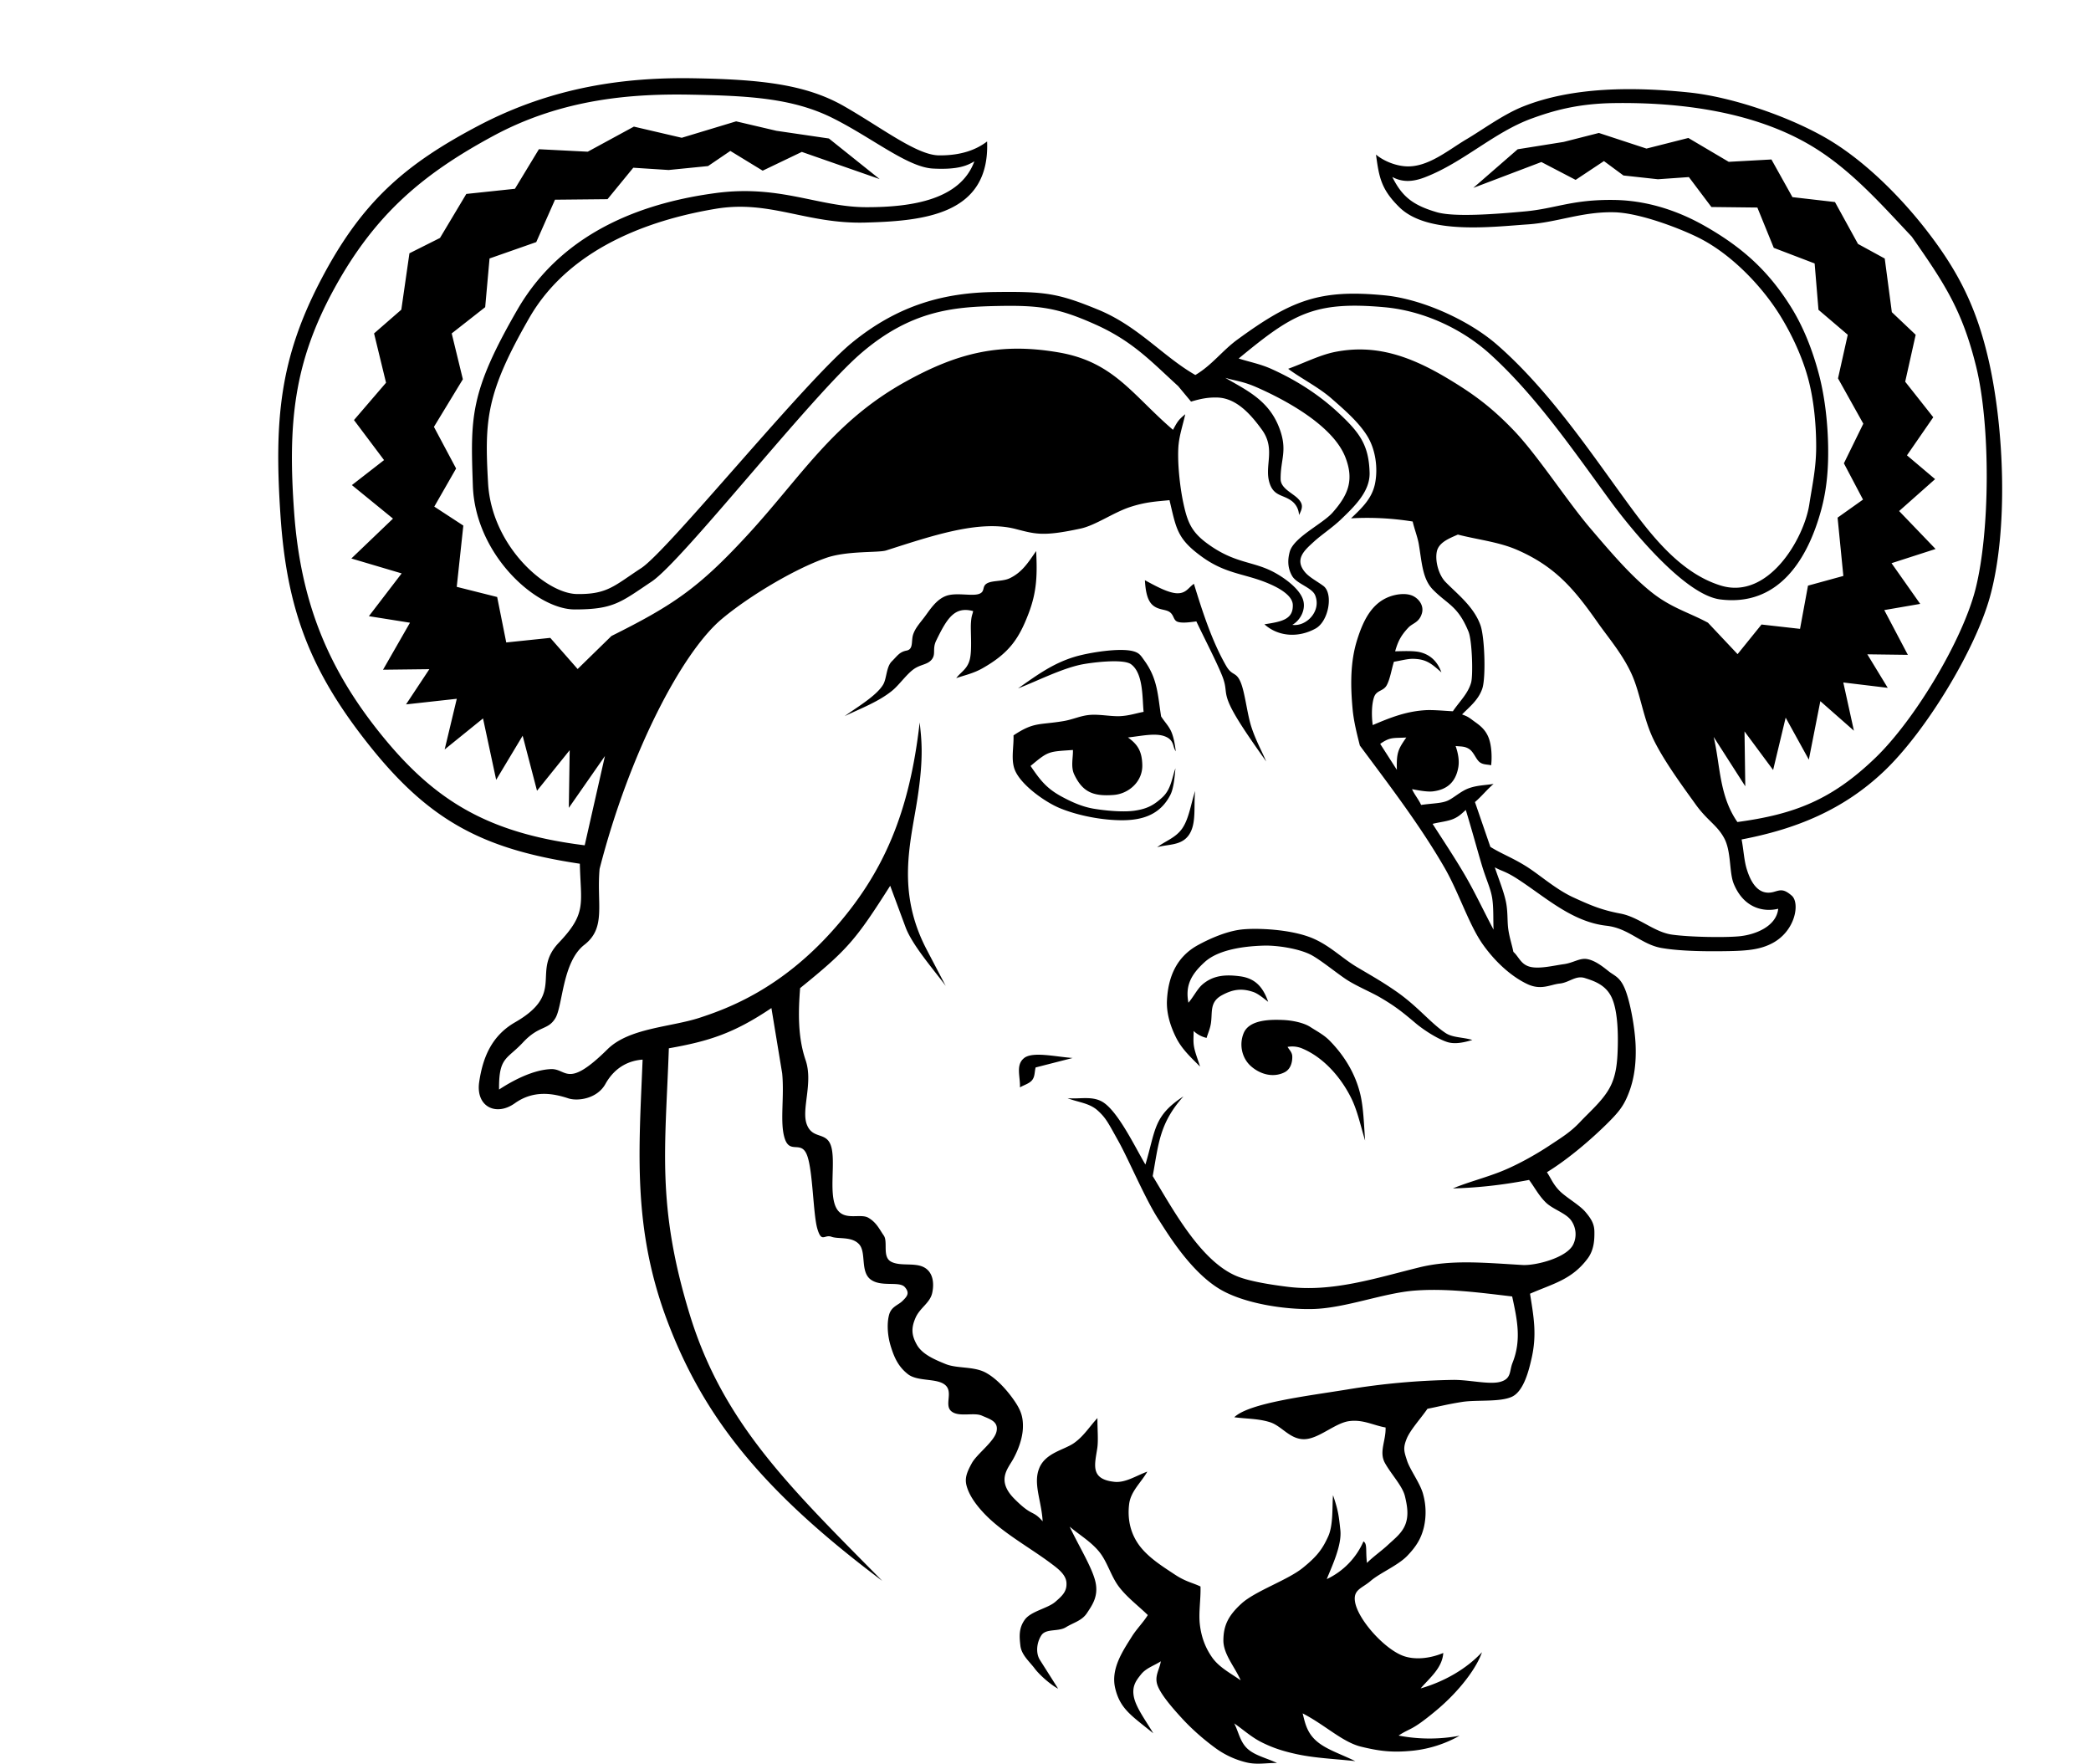 <svg viewBox="0 0 103.052 86.919" xml:space="preserve" xmlns="http://www.w3.org/2000/svg"><path d="M96.565 139.523c-.578.04-1.33.298-1.834 1.202-.412.738-1.376.856-1.826.707-.75-.248-1.71-.42-2.638.242-.929.662-1.932.162-1.756-1.045.176-1.206.612-2.28 1.768-2.945 2.526-1.453.77-2.464 2.157-3.923 1.389-1.46 1.082-1.908 1.036-3.892-4.695-.705-7.355-2.058-10.326-5.77-2.971-3.712-4.123-6.768-4.43-11.422-.309-4.653-.042-7.67 1.969-11.532 2.01-3.863 4.128-5.723 7.796-7.652 3.669-1.928 7.264-2.39 10.586-2.334 3.323.056 5.537.3 7.414 1.37 1.877 1.072 3.595 2.42 4.69 2.43 1.094.01 1.84-.278 2.372-.686.142 3.608-3.105 3.921-6.01 3.998-2.904.076-4.69-1.126-7.364-.679-2.676.447-7.056 1.665-9.19 5.379-2.134 3.714-2.207 5.027-2.03 8.142.178 3.115 2.859 5.439 4.372 5.464 1.513.025 1.851-.413 3.176-1.277 1.325-.864 8.087-9.236 10.395-11.116 2.307-1.88 4.585-2.461 7.043-2.491 2.46-.03 3.087.053 5.07.866 1.984.812 3.202 2.309 4.801 3.224.817-.481 1.325-1.2 2.075-1.747 2.681-1.96 4.075-2.488 7.262-2.178 1.832.178 4.142 1.224 5.52 2.423 2.454 2.134 4.482 5.105 6.12 7.361 1.276 1.758 2.778 3.86 4.92 4.518 2.34.718 4.102-2.313 4.36-3.994.147-.953.338-1.788.34-2.836.002-1.049-.106-2.321-.408-3.414s-.82-2.18-1.38-3.082c-.913-1.467-2.406-3.003-3.96-3.793-.87-.443-2.922-1.25-4.215-1.278-1.584-.034-2.79.498-4.255.598-1.773.121-4.94.52-6.329-.85-.884-.872-.996-1.453-1.147-2.59.39.323.937.534 1.424.575 1.11.094 2.15-.812 3.045-1.337.738-.433 1.784-1.206 2.753-1.597 2.49-1.004 5.55-.975 8.18-.706 2.108.215 4.84 1.153 6.689 2.199 1.857 1.05 3.647 2.822 4.958 4.492 1.649 2.101 2.55 3.904 3.148 6.525.763 3.347.975 8.374.052 11.674-.728 2.6-3.143 6.595-5.2 8.553-2.027 1.931-4.369 2.864-7.031 3.374.104.537.12 1.038.259 1.479.195.625.57 1.322 1.339 1.102.307-.088.47-.164.875.19.404.353.194 1.72-.943 2.333-.577.31-1.186.378-2.11.397-.923.018-2.364.022-3.367-.153-1.002-.176-1.601-.971-2.711-1.096-1.716-.192-3.03-1.432-4.406-2.318-.574-.37-.768-.374-1.099-.561.179.547.417 1.115.536 1.642.12.526.068 1.013.132 1.434.063.42.18.748.247 1.09.275.245.363.62.825.737.462.117 1.185-.066 1.658-.13.473-.063.79-.32 1.16-.25.372.07.723.336 1.034.585.311.25.579.285.83.907.252.621.483 1.893.517 2.744.035.85-.06 1.618-.312 2.293s-.474.974-1.156 1.642c-.683.669-1.794 1.65-2.903 2.333.204.302.295.579.613.907.318.328.982.696 1.278 1.042.295.347.444.595.449.983.005.389-.015.893-.33 1.317-.785 1.053-1.714 1.242-2.843 1.738.19 1.186.345 2.033.07 3.217-.111.482-.36 1.576-.955 1.857-.595.28-1.743.144-2.47.26-.726.115-1.133.225-1.7.337-.343.498-.856 1.047-1.031 1.493-.176.446-.123.606.025 1.061.147.455.65 1.119.792 1.652a3.32 3.32 0 0 1 .037 1.642c-.133.535-.36.923-.816 1.397-.456.475-1.352.848-1.799 1.233-.447.385-.891.431-.77 1.068.168.875 1.447 2.294 2.371 2.632.555.203 1.299.139 1.972-.145-.046.747-.693 1.25-1.115 1.747 1.144-.327 2.254-.954 3.021-1.784-.238.721-1.057 1.879-2.282 2.895-1.225 1.017-1.217.809-1.826 1.213a8.013 8.013 0 0 0 3.005.008 5.944 5.944 0 0 1-2.27.734c-1.024.107-1.656.031-2.58-.193-.923-.224-1.765-1.064-2.884-1.642.109.415.186.914.657 1.34.47.427 1.182.644 1.939 1.014-.963-.11-1.976-.143-2.922-.351-.7-.155-1.172-.319-1.684-.573-.513-.254-.909-.624-1.362-.936.217.415.282.904.652 1.247.37.342.972.47 1.458.705-.507-.011-.995.1-1.522-.033a4.286 4.286 0 0 1-1.568-.744c-.547-.403-1.112-.9-1.579-1.407-.467-.508-1.043-1.166-1.218-1.634-.174-.469.105-.796.158-1.194-.323.212-.72.329-.967.636-.248.308-.467.589-.358 1.124.11.536.605 1.192.955 1.788-1.044-.854-1.627-1.182-1.875-2.212-.233-.964.369-1.839.826-2.567.227-.362.567-.7.779-1.049-.472-.46-1.01-.857-1.414-1.383-.404-.526-.574-1.238-.986-1.742-.413-.503-.968-.822-1.451-1.232.425.912 1.123 2.032 1.274 2.738.152.706-.17 1.138-.42 1.52-.25.38-.655.465-1.04.7-.383.234-.98.05-1.208.397-.229.348-.29.87-.072 1.215l.897 1.415c-.33-.167-.9-.652-1.156-.995-.256-.344-.65-.662-.704-1.127-.054-.465-.08-.868.221-1.282.302-.414 1.126-.553 1.495-.871.37-.318.577-.525.555-.937-.02-.411-.422-.706-.768-.965-1.055-.79-2.407-1.52-3.303-2.473-.506-.539-.749-.974-.85-1.345-.102-.372.006-.662.257-1.119.251-.457 1.113-1.067 1.218-1.564.105-.496-.33-.603-.723-.778-.393-.175-1.14.09-1.504-.215-.365-.304.107-.944-.304-1.295-.41-.351-1.35-.155-1.836-.533-.485-.378-.685-.846-.852-1.394-.167-.548-.186-1.148-.073-1.545s.454-.466.659-.672c.205-.206.383-.376.11-.683-.274-.306-1.17.017-1.686-.376-.516-.394-.2-1.336-.565-1.734-.364-.397-1.018-.242-1.363-.369s-.48.321-.692-.387c-.212-.709-.217-2.82-.502-3.609-.285-.788-.844-.053-1.104-.836-.26-.783-.013-2.036-.13-3.22l-.53-3.218c-1.849 1.242-3.069 1.632-5.055 1.983-.166 4.86-.622 7.72 1.027 13.112 1.65 5.391 4.987 8.568 9.49 13.133-5.942-4.452-8.778-8.071-10.554-12.707-1.776-4.637-1.435-8.515-1.256-12.98zm31.574-1.953c.457.02 1.013.136 1.334.345.32.208.662.379.953.675.727.74 1.273 1.634 1.514 2.66.153.654.176 1.493.232 2.261-.22-.71-.368-1.45-.681-2.086-.495-1.003-1.334-1.982-2.377-2.433a1.266 1.266 0 0 0-.764-.095c.085.143.227.262.233.47.006.208-.04.616-.393.787-.57.277-1.203.082-1.643-.307-.443-.391-.594-1.054-.362-1.624.276-.679 1.33-.68 1.954-.653zm-5.732-.966c.058-1.167.479-2.151 1.525-2.724.54-.296 1.374-.678 2.14-.768.735-.087 2.524-.023 3.6.468.827.377 1.39.964 2.116 1.393.725.43 1.241.718 1.932 1.199 1.06.739 1.682 1.553 2.418 2.04.353.235.85.2 1.32.343-.365.109-.842.228-1.236.102-.49-.157-1.177-.605-1.558-.927-.673-.569-1.022-.846-1.757-1.275-.438-.256-1.16-.557-1.642-.87-.483-.315-1.32-1.005-1.783-1.238-.59-.297-1.65-.462-2.305-.442-.904.026-2.212.175-2.91.81-.695.63-.96 1.184-.802 2.003.261-.301.435-.68.697-.904.543-.463 1.166-.486 1.842-.398.759.1 1.14.538 1.391 1.258-.168-.124-.478-.396-.723-.48-.575-.199-1.01-.138-1.548.151-.636.341-.463.846-.554 1.407-.042.259-.14.467-.21.701a1.38 1.38 0 0 1-.64-.342c.007.262-.031.492.023.786.053.295.197.645.295.968-.443-.443-.895-.855-1.181-1.427-.286-.572-.48-1.206-.45-1.834zm.766-8.495c.326-.484.422-1.227.623-1.83-.08.764.074 1.605-.3 2.16-.372.553-1.028.456-1.572.617.423-.322.923-.463 1.25-.947zm-7.81 11.34c.42-.339 1.55-.068 2.395-.007l-1.823.467c-.057.207-.03.444-.17.62-.138.177-.402.242-.603.362.02-.543-.218-1.102.201-1.441zm5.957-23.552c.505.272 1.146.631 1.591.643.446.01.563-.292.825-.466.412 1.345.886 2.823 1.588 4.043.295.511.482.274.706.788.223.513.323 1.559.535 2.215.212.656.489 1.14.733 1.71-.62-.88-1.423-2.002-1.77-2.735-.345-.732-.124-.795-.403-1.493-.28-.697-.846-1.784-1.27-2.676-.302.04-.677.095-.908.024-.23-.07-.184-.315-.392-.474-.208-.158-.558-.097-.85-.35-.292-.252-.358-.77-.385-1.229zm-2.717 6.638c.475-.042 1.065.085 1.51.06.444-.025.762-.14 1.143-.211-.07-.67-.004-1.9-.622-2.348-.4-.289-2.04-.071-2.478.023-.986.213-2.135.801-3.089 1.17.914-.64 1.704-1.231 2.8-1.56.66-.199 2.197-.456 2.877-.273.31.084.373.213.562.476.647.904.645 1.685.813 2.738.165.257.341.429.475.694.133.265.209.683.246 1.024-.169-.245-.065-.554-.535-.736-.47-.183-1.188-.013-1.82.054.46.332.69.653.707 1.356.02.826-.678 1.42-1.409 1.477-1.013.079-1.536-.144-1.946-1.01-.18-.38-.05-.836-.064-1.206-1.218.085-1.198.045-2.088.787.484.71.788 1.117 1.588 1.54.448.239.956.47 1.512.565.555.094 1.467.186 2.05.096.585-.09.916-.256 1.349-.657.433-.4.472-.973.641-1.427-.038.437-.088.992-.25 1.309-.493.961-1.345 1.246-2.362 1.25-.976.003-2.184-.222-3.092-.599-.726-.3-1.93-1.153-2.216-1.894-.195-.506-.04-1.126-.06-1.69 1.005-.669 1.254-.504 2.443-.7.498-.082.84-.267 1.315-.308zm-5.857-4.53c.028-.4.073-.391.109-.587-.916-.245-1.283.349-1.82 1.453-.202.413-.003.658-.218.93-.216.272-.563.234-.912.495-.35.261-.697.76-1.024 1.031-.67.555-1.578.893-2.356 1.267.532-.393 1.563-.987 1.897-1.557.177-.302.15-.872.426-1.143.275-.272.372-.46.727-.53.356-.069.213-.48.328-.808.115-.328.343-.56.586-.888.243-.327.55-.819 1.03-.997.48-.179 1.229.014 1.592-.089.363-.102.155-.367.419-.525.264-.159.777-.089 1.13-.258.626-.301.925-.803 1.301-1.34.055 1.156.042 1.99-.374 3.078-.468 1.225-.943 1.947-2.272 2.7-.458.26-.914.35-1.293.486.221-.302.538-.433.664-.905.126-.473.032-1.411.06-1.812zm21.457 5.643c-.632.04-.781-.042-1.287.314l.822 1.28c-.024-.842.058-1.01.465-1.594zm-1.655-.612c.875-.373 1.637-.674 2.59-.734.381-.024.974.035 1.36.053.327-.484.746-.865.9-1.417.1-.366.05-2.064-.129-2.505-.524-1.283-1.033-1.337-1.753-2.072-.523-.534-.544-1.345-.7-2.255-.058-.334-.222-.757-.299-1.102a14.057 14.057 0 0 0-3.038-.157c.525-.504 1.033-.964 1.184-1.72.15-.758.028-1.688-.402-2.366-.43-.679-1.117-1.27-1.748-1.823-.63-.553-1.535-1.009-2.133-1.461.778-.279 1.571-.688 2.333-.835 1.984-.385 3.693.203 5.607 1.36 1.113.673 2.033 1.313 3.196 2.53 1.163 1.218 2.605 3.451 3.73 4.775 1.127 1.325 2.036 2.372 3.018 3.162.982.79 1.871 1.015 2.807 1.523l1.458 1.548 1.18-1.46 1.898.214.393-2.13 1.742-.478-.284-2.873 1.253-.89-.942-1.787.957-1.953-1.247-2.233.48-2.15-1.443-1.23-.189-2.284-2.014-.769-.809-1.987-2.265-.026-1.11-1.475-1.525.107-1.7-.186-.961-.71-1.395.927-1.688-.88-3.356 1.274 2.188-1.903 2.266-.362 1.736-.442 2.345.77 2.064-.523 1.99 1.176 2.105-.116 1.035 1.856 2.096.242 1.135 2.064 1.318.72.35 2.643 1.175 1.114-.517 2.313 1.384 1.752-1.297 1.877 1.387 1.173-1.773 1.572 1.796 1.87-2.17.7 1.413 2.006-1.771.305 1.162 2.206-1.997-.026 1.006 1.652-2.19-.264.523 2.377-1.655-1.456-.567 2.881-1.142-2.069-.618 2.58-1.41-1.902.038 2.705-1.558-2.432c.328 1.38.263 2.891 1.17 4.193 2.808-.38 4.644-1.088 6.795-3.159 1.96-1.886 4.303-5.818 4.937-8.312.724-2.845.746-8.08.033-10.977-.686-2.79-1.578-4.122-3.17-6.398-1.524-1.618-3.022-3.326-4.954-4.48-2.838-1.693-6.476-2.15-9.71-2.105-1.79.024-2.99.368-4.06.757-1.872.68-3.369 2.166-5.272 2.9-.62.239-1.118.246-1.607-.015.479.958 1 1.387 2.193 1.736.863.252 2.924.092 4.342-.039 1.523-.14 2.317-.593 4.389-.565 2.024.028 3.627.797 4.504 1.298 1.81 1.035 3.106 2.182 4.234 4 .619.998 1.052 2.125 1.358 3.274.305 1.15.439 2.436.459 3.562.019 1.125-.067 2.13-.342 3.142-.644 2.37-2.064 4.782-4.981 4.41-1.785-.229-4.476-3.58-5.377-4.808-1.819-2.481-3.69-5.227-5.975-7.293-1.394-1.259-3.301-2.125-5.174-2.297-3.515-.321-4.557.346-7.202 2.526.538.172 1.063.267 1.615.515 1.224.552 2.343 1.265 3.32 2.179 1.023.958 1.482 1.565 1.518 2.937.024.911-.725 1.642-1.413 2.3-.42.402-.976.77-1.317 1.083-.451.414-1.01.868-.443 1.528.213.248.583.435.896.667.495.368.268 1.735-.385 2.098-.835.463-1.834.411-2.522-.209.87-.13 1.421-.246 1.399-.957-.013-.412-.537-.755-1.052-.99-1.24-.565-2.178-.482-3.413-1.37-1.247-.898-1.275-1.39-1.612-2.8-.601.063-1.155.077-1.96.344-.803.266-1.692.9-2.422 1.056-1.839.396-2.205.279-3.212.018-1.771-.458-4.078.327-6.37 1.06-.381.122-1.922.004-2.96.368-1.602.562-3.85 1.923-5.149 3.017-1.967 1.657-4.553 6.617-6.014 12.309-.153 1.73.339 2.896-.751 3.741-1.09.846-1.06 3.01-1.43 3.618-.37.607-.797.339-1.593 1.192-.795.853-1.2.71-1.18 2.323.685-.451 1.685-.975 2.563-1.007.777-.028.785.995 2.78-.977 1.067-1.055 3.117-1.088 4.54-1.553 1.422-.465 3.985-1.424 6.552-4.294 2.568-2.87 3.796-5.892 4.294-10.26.08.774.217 1.648-.115 3.784-.331 2.137-1.046 4.536.46 7.41l.938 1.791c-.559-.762-1.65-2.006-1.978-2.892l-.758-2.044c-1.695 2.662-2.084 3.138-4.439 5.044-.094 1.183-.117 2.417.27 3.549.386 1.131-.23 2.436.064 3.181.294.746.975.321 1.197 1.076.222.755-.116 2.247.228 2.982.345.736 1.19.29 1.6.527.41.238.543.563.762.876.22.312-.085 1.05.36 1.29.446.24 1.14.037 1.604.268.463.23.534.783.423 1.28-.111.495-.607.723-.824 1.227-.218.504-.193.855.068 1.318.261.463.84.718 1.416.952.577.234 1.387.103 1.982.426.594.323 1.13.967 1.443 1.435.314.468.402.798.386 1.29-.017.492-.216 1.06-.479 1.534-.263.476-.842 1.054.063 1.962.905.907.871.516 1.39 1.105-.057-1.019-.478-1.848-.17-2.615.308-.767 1.232-.9 1.719-1.245.487-.345.767-.819 1.151-1.228-.006.527.051 1.093-.009 1.49-.122.806-.36 1.522.842 1.651.541.059 1.055-.292 1.625-.503-.299.534-.818.964-.896 1.603-.078.64.016 1.342.459 1.976.443.635 1.207 1.106 1.768 1.478.56.373.86.403 1.29.605.021.628-.102 1.294-.03 1.886.071.592.258 1.116.6 1.605.342.49.892.77 1.41 1.133-.285-.66-.86-1.288-.852-1.982.008-.694.216-1.186.893-1.802.677-.617 2.263-1.15 3.01-1.75.748-.6.99-.966 1.258-1.548.268-.582.193-1.519.243-2.042.246.733.281.96.361 1.727.08.766-.447 1.841-.67 2.409a3.681 3.681 0 0 0 1.808-1.858c.199.117.099.44.172 1.06.33-.327.704-.58 1.036-.889.332-.31.696-.581.86-1.013.165-.432.097-.89-.025-1.392-.123-.502-.683-1.084-.985-1.632-.302-.549.053-1.088.033-1.749-.604-.103-1.117-.41-1.811-.311-.695.1-1.49.88-2.2.888-.71.01-1.108-.656-1.69-.838-.582-.183-1.17-.163-1.756-.244.741-.71 3.618-1.049 5.585-1.37a35.213 35.213 0 0 1 5.203-.47c.784-.01 1.79.248 2.334.092.545-.156.429-.527.59-.931.452-1.13.229-2.135-.017-3.273-1.574-.185-3.215-.41-4.802-.289-1.55.12-3.388.857-4.988.907-1.39.043-3.45-.267-4.645-.995-1.46-.89-2.589-2.8-2.99-3.414-.653-.999-1.476-2.96-1.977-3.856-.501-.896-.612-1.147-1.029-1.521-.416-.374-.987-.403-1.481-.605.57.059 1.19-.122 1.708.175.777.446 1.646 2.293 2.13 3.097.512-1.717.392-2.392 1.874-3.36-1.194 1.339-1.224 2.353-1.515 3.928.993 1.63 2.374 4.227 4.18 4.947.653.26 1.774.424 2.48.511 2.195.272 4.313-.424 6.469-.956 1.576-.39 3.176-.233 5.093-.12.65.038 2.185-.353 2.503-1.012a1.164 1.164 0 0 0-.087-1.16c-.247-.379-.904-.562-1.257-.902-.352-.34-.555-.745-.832-1.118-1.464.281-2.669.389-3.756.418.78-.32 1.528-.504 2.34-.821.81-.318 1.732-.838 2.387-1.27.655-.433 1.073-.684 1.546-1.187.474-.503 1.081-1.022 1.43-1.637.35-.615.404-1.303.424-2.065.019-.761-.014-1.83-.307-2.443-.294-.613-.86-.799-1.314-.944-.455-.145-.766.222-1.239.271-.473.05-.914.348-1.598.026-.684-.321-1.495-.976-2.187-1.948-.69-.971-1.185-2.56-1.89-3.782-1.215-2.106-2.728-4.074-4.176-6.025-.12-.482-.298-1.147-.358-1.8-.104-1.137-.123-2.32.23-3.428.27-.85.664-1.748 1.554-2.096.355-.14.806-.195 1.124-.077.318.118.63.477.506.892-.138.457-.454.469-.669.7-.365.39-.51.677-.648 1.164.394-.006.926-.036 1.25.05.422.11.816.39 1.03.989-.504-.447-.754-.652-1.383-.668-.289-.007-.639.096-.958.144-.119.387-.19.863-.357 1.163-.169.3-.496.228-.62.578-.122.35-.13.92-.067 1.38zm4.403-.525c.194.076.267.092.512.278.244.186.582.372.775.817.194.445.185 1.132.144 1.412-.17-.05-.402-.016-.578-.167-.176-.15-.281-.492-.507-.638-.226-.146-.414-.114-.664-.146.128.365.19.73.131 1.06-.13.723-.554 1.089-1.241 1.175-.3.038-.777-.06-1.038-.108.12.27.326.507.447.777.581-.084 1.012-.072 1.325-.218.312-.146.647-.474 1.049-.612.4-.139.759-.137 1.197-.205-.345.298-.572.596-.917.894l.76 2.208c.536.336 1.04.513 1.716.928.677.414 1.489 1.157 2.37 1.561.882.405 1.406.625 2.327.799.921.174 1.654.92 2.56 1.04.906.122 2.599.146 3.297.078.793-.077 1.823-.486 1.916-1.356-.665.164-1.68.017-2.193-1.234-.228-.555-.116-1.577-.464-2.234-.349-.657-.834-.868-1.414-1.677-.58-.81-1.529-2.086-2.061-3.17-.533-1.085-.658-2.313-1.108-3.285-.45-.972-1.13-1.756-1.656-2.505-1.15-1.637-2.077-2.755-3.97-3.581-.911-.397-1.948-.503-2.922-.755-.397.178-.94.374-1.037.838-.096.463.09 1.148.426 1.496.563.581 1.397 1.21 1.725 2.135.21.593.272 2.582.09 3.122-.19.56-.63.9-.997 1.272zm.184 4.708c-.176.151-.31.307-.593.433s-.669.159-1.044.252c.526.82 1.079 1.647 1.583 2.508s.941 1.804 1.422 2.705c-.022-.516.008-1.067-.067-1.55-.075-.483-.294-.905-.511-1.63-.217-.725-.483-1.71-.79-2.718zm-14.156-18.007c-.074.805.062 2.065.23 2.853.2.945.392 1.434 1.158 2.003 1.403 1.042 2.299.866 3.378 1.47.514.287 1.164.77 1.354 1.278.19.51-.125 1.063-.514 1.28.68.101 1.445-.667 1.126-1.455-.157-.388-.904-.56-1.134-.952-.228-.392-.228-.795-.12-1.192.195-.717 1.612-1.368 2.113-1.935.771-.871 1.067-1.6.63-2.723-.612-1.577-2.981-2.843-4.4-3.462-.649-.283-1.013-.303-1.519-.455 1.037.608 2.13 1.092 2.654 2.45.438 1.134.06 1.562.074 2.55.007.458.61.686.877.976.233.251.215.438.028.785a.903.903 0 0 0-.394-.717c-.397-.281-.825-.22-1.036-.798-.321-.877.315-1.707-.4-2.692-.536-.737-1.248-1.562-2.208-1.583-.455-.01-.797.058-1.282.201l-.648-.779-.015-.01c-1.316-1.201-2.217-2.192-4.065-3.018-1.847-.826-2.757-.95-4.875-.904-2.118.047-4.22.224-6.673 2.34-2.453 2.115-8.775 10.216-10.308 11.241-1.533 1.025-1.873 1.373-3.789 1.373-1.915 0-4.905-2.71-5.022-6.096-.117-3.386-.164-4.59 2.19-8.67s6.619-5.332 9.783-5.755c3.164-.423 5.066.691 7.407.697 2.34.005 4.654-.4 5.336-2.26-.334.198-.781.422-2.04.356-1.257-.066-3.001-1.522-4.963-2.498-1.962-.975-4.145-1.09-6.946-1.143-2.8-.053-6.294.162-9.756 2.03-3.462 1.87-5.825 3.852-7.832 7.51-2.008 3.657-2.308 6.644-1.985 11.072.324 4.429 1.69 7.723 4.32 10.964 2.63 3.241 5.258 4.827 9.998 5.417l.997-4.4-1.78 2.555.043-2.843-1.61 2-.708-2.712-1.305 2.174-.648-3.027-1.891 1.53.598-2.498-2.502.277 1.15-1.736-2.283.027 1.328-2.317-2.025-.322 1.615-2.108-2.479-.735 2.052-1.965-2.026-1.652 1.585-1.232-1.482-1.973 1.58-1.84-.59-2.43 1.343-1.17.4-2.779 1.506-.756 1.297-2.169 2.396-.254 1.182-1.95 2.407.122 2.274-1.236 2.358.55 2.68-.81 1.983.465 2.59.38 2.5 2-3.835-1.339-1.929.925-1.594-.973-1.098.746-1.943.194-1.742-.112-1.27 1.55-2.588.026-.924 2.089-2.302.807-.215 2.4-1.65 1.294.55 2.259-1.426 2.346 1.093 2.052-1.076 1.878 1.432.935-.325 3.019 1.992.501.448 2.24 2.17-.226 1.348 1.535 1.666-1.627c3.038-1.515 4.289-2.362 6.656-4.923 2.695-2.914 4.24-5.61 7.829-7.605 2.574-1.431 4.674-1.946 7.566-1.446 2.715.469 3.625 2.097 5.624 3.813.212-.384.255-.485.605-.768-.11.498-.284 1.015-.328 1.495z" style="overflow:visible;fill-rule:evenodd;stroke-width:.265" transform="translate(-64.895 -87.302)"/></svg>